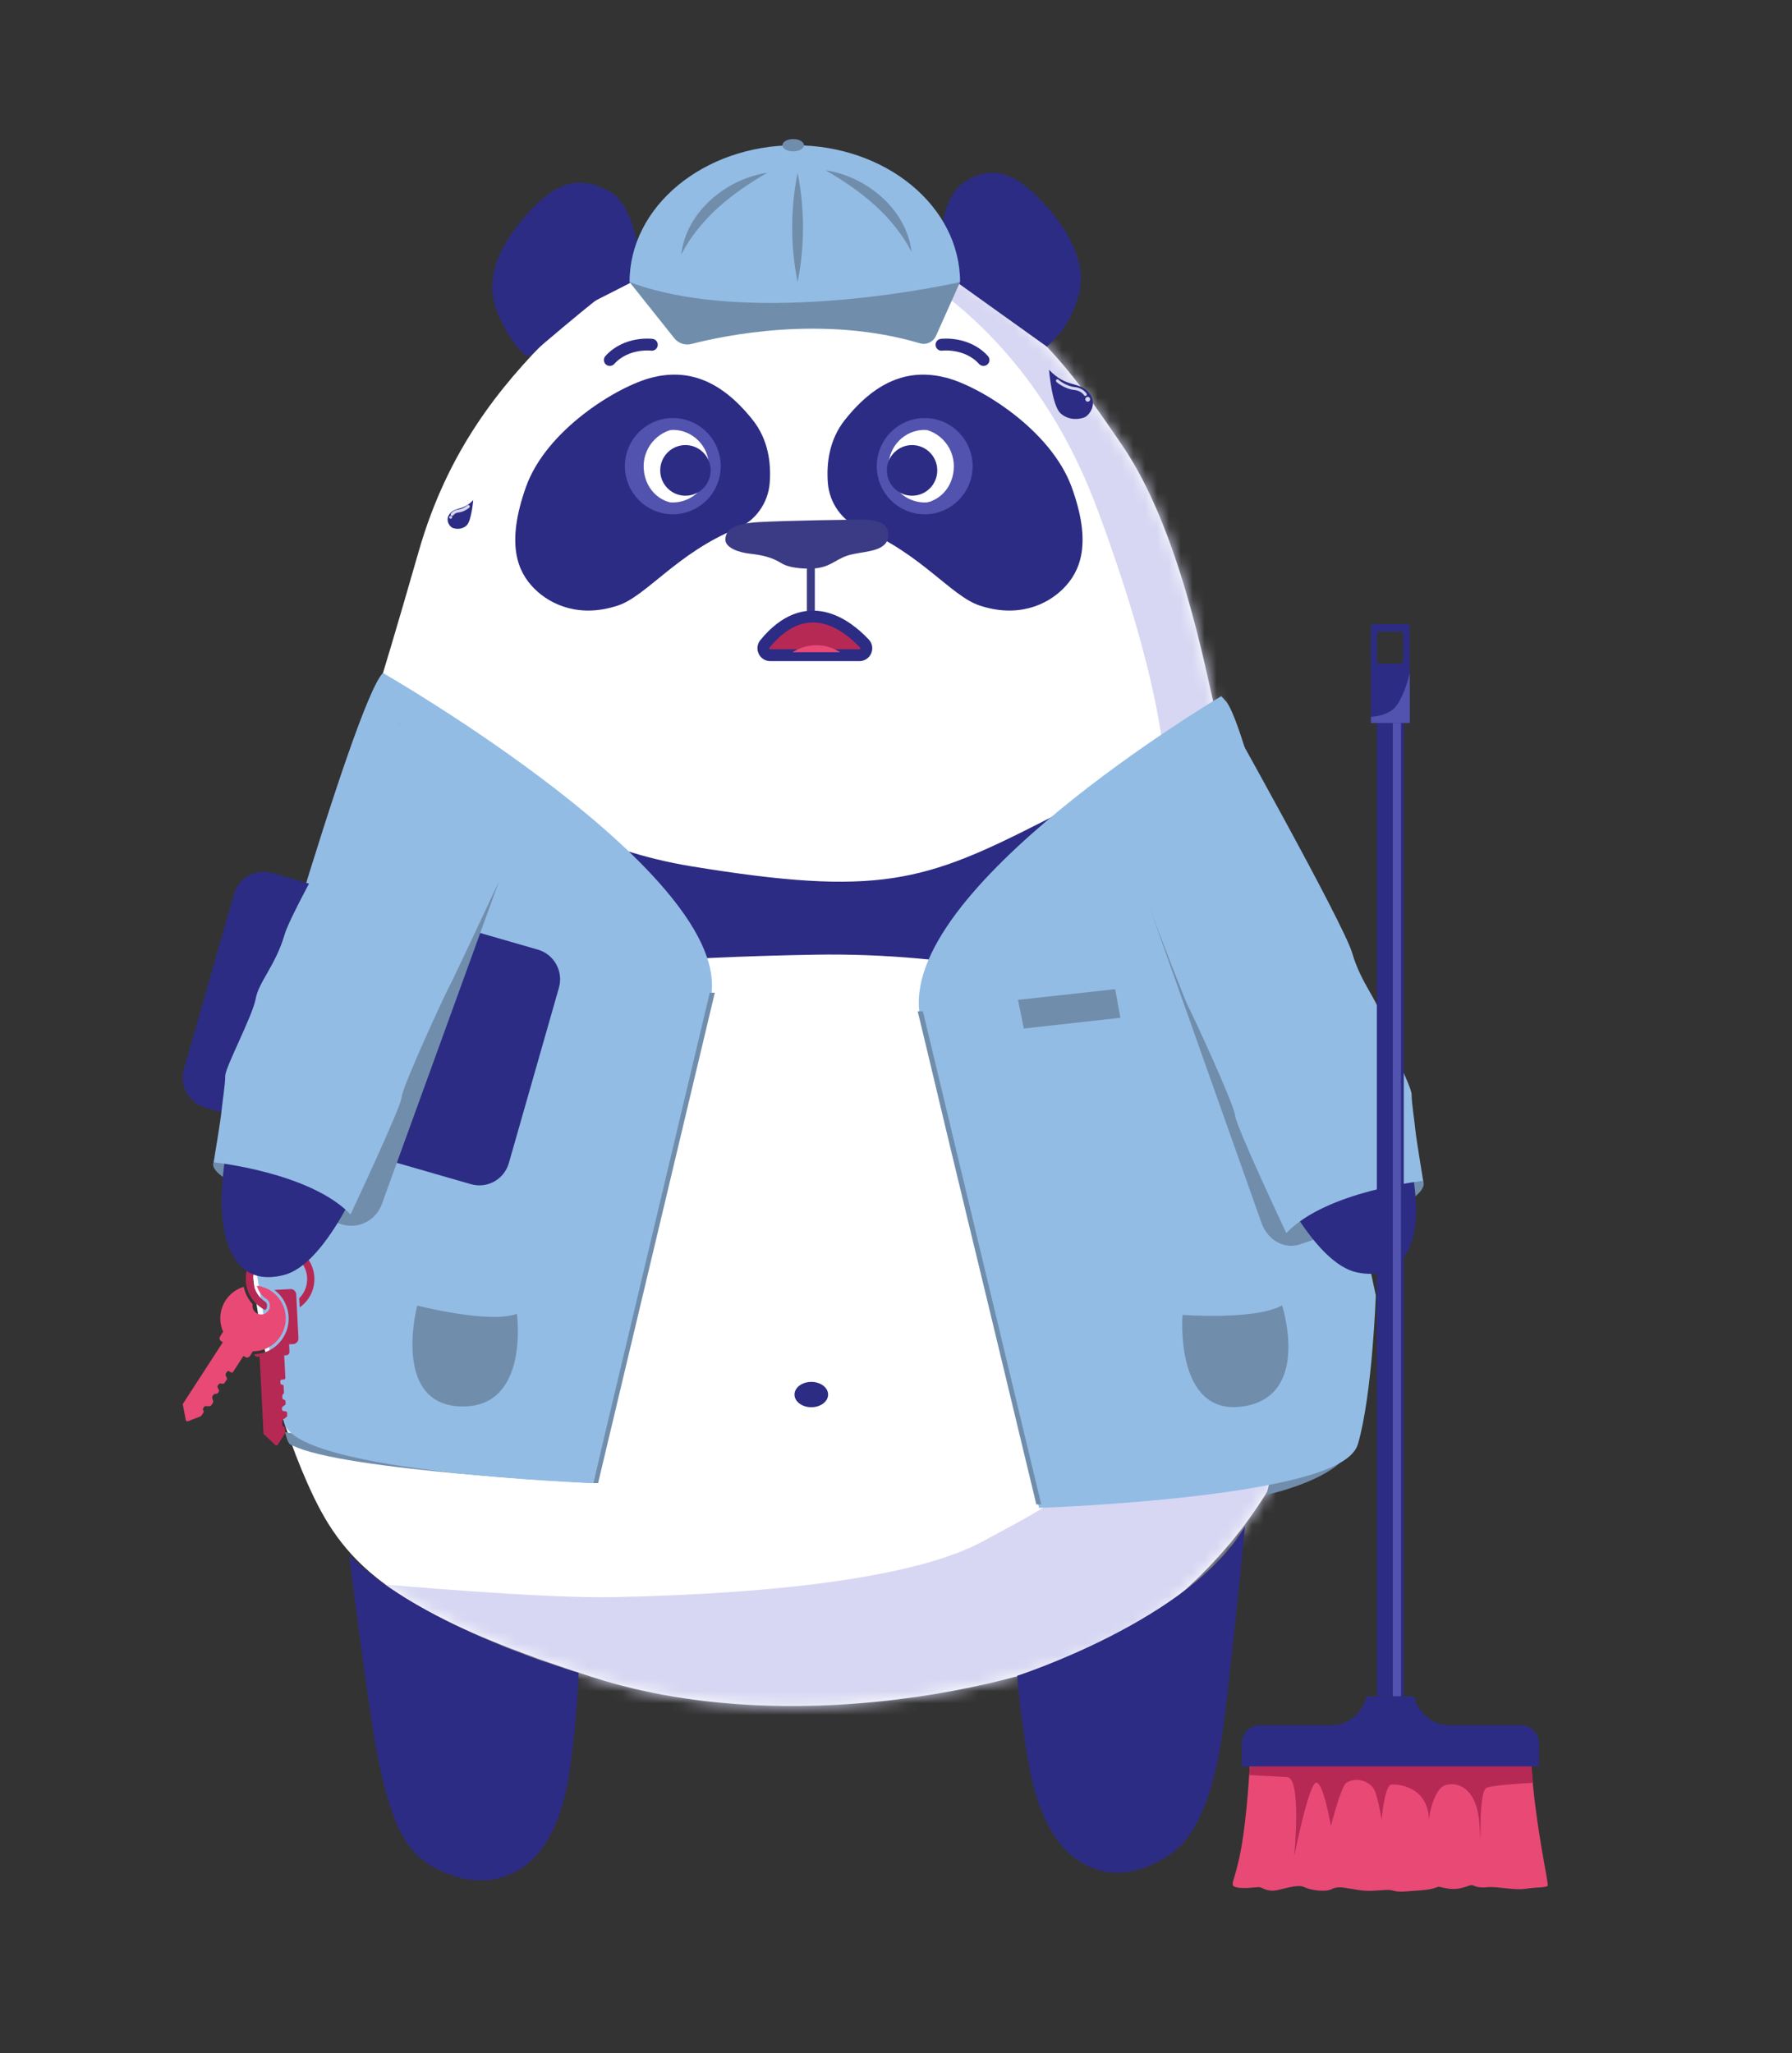 <svg width="151" height="173" viewBox="0 0 151 173" fill="none" xmlns="http://www.w3.org/2000/svg">
<rect x="0" y="0" width="151" height="173" fill="#333333" stroke="none"/>
<path d="M24.484 79.46C24.484 79.46 20.944 93.683 20.944 100.792C20.944 110.476 23.245 118.982 25.9 124.971C28.763 131.426 32.268 135.637 49.964 141.328C67.655 147.019 89.643 141.466 95.966 137.06C101.954 132.889 106.281 127.456 108.772 121.921C111.724 115.363 112.242 98.658 111.534 92.26C110.826 85.862 103.042 62.395 102.334 59.55C101.626 56.704 99.436 44.62 94.55 37.506C89.971 30.832 85.377 23.865 73.686 20.731C61.995 17.596 50.672 23.998 46.424 28.262C42.176 32.526 37.742 37.897 35.29 46.429C33.242 53.561 32.272 56.704 32.272 56.704L30.856 60.261C30.852 60.261 25.192 75.192 24.484 79.46Z" fill="white"/>
<mask id="mask0_7802_5042" style="mask-type:luminance" maskUnits="userSpaceOnUse" x="20" y="19" width="92" height="125">
<path d="M24.484 79.46C24.484 79.46 20.944 93.683 20.944 100.792C20.944 110.476 23.245 118.982 25.9 124.971C28.763 131.426 32.268 135.637 49.964 141.328C67.655 147.019 89.643 141.466 95.966 137.06C101.954 132.889 106.281 127.456 108.772 121.921C111.724 115.363 112.242 98.658 111.534 92.26C110.826 85.862 103.042 62.395 102.334 59.55C101.626 56.704 99.436 44.62 94.55 37.506C89.971 30.832 85.377 23.865 73.686 20.731C61.995 17.596 50.672 23.998 46.424 28.262C42.176 32.526 37.742 37.897 35.29 46.429C33.242 53.561 32.272 56.704 32.272 56.704L30.856 60.261C30.852 60.261 25.192 75.192 24.484 79.46Z" fill="white"/>
</mask>
<g mask="url(#mask0_7802_5042)">
<path d="M70.31 19.89C70.31 19.89 85.276 23.669 92.44 42.837C98.427 58.861 98.542 66.504 98.086 68.313C97.635 70.118 94.445 78.477 94.445 78.477C94.445 78.477 98.1 83.074 100.299 90.504C102.498 97.933 102.016 107.026 98.086 115.024C93.617 124.126 90.869 125.557 82.722 129.924C77.474 132.734 66.381 134.276 51.672 134.574C45.588 134.699 32.029 133.476 32.029 133.476L46.676 162.887L123.809 157.063L125.406 104.456L120.411 45.851L117.211 17.245L90.236 12.883L62.659 15.453L70.31 19.89Z" fill="#D7D7F3"/>
</g>
<path d="M68.363 118.573C69.145 118.573 69.779 118.095 69.779 117.506C69.779 116.916 69.145 116.438 68.363 116.438C67.581 116.438 66.947 116.916 66.947 117.506C66.947 118.095 67.581 118.573 68.363 118.573Z" fill="#2C2C84"/>
<path d="M79.753 23.154C79.257 22.798 78.979 22.211 79.018 21.598C79.129 19.908 79.541 16.564 81.103 15.457C83.691 13.626 85.784 14.75 88.046 17.236C90.307 19.721 91.139 21.927 91.077 23.669C91.015 25.412 89.851 27.497 89.245 28.155C88.599 28.863 88.222 29.214 88.222 29.214L79.753 23.154Z" fill="#2C2C84"/>
<path d="M52.916 23.936C53.717 23.532 54.15 22.647 53.995 21.762C53.677 19.935 52.942 17.005 51.442 16.169C48.672 14.626 46.76 15.462 44.499 17.947C42.238 20.433 41.406 22.638 41.468 24.381C41.53 26.124 42.782 28.156 43.3 28.867C43.566 29.227 43.915 29.663 44.3 29.943C44.539 30.116 44.858 29.836 45.163 29.525C45.459 29.218 49.141 26.137 50.039 25.439C50.141 25.359 50.247 25.292 50.362 25.235L52.916 23.936Z" fill="#2C2C84"/>
<path d="M72.558 44.553C70.969 43.908 69.885 42.397 69.757 40.68C69.633 39.044 69.863 37.048 71.199 35.372C74.031 31.815 76.864 31.103 79.691 31.815C82.523 32.526 88.541 36.194 90.307 41.058C92.046 45.847 91.015 48.168 89.599 49.59C88.183 51.013 85.705 52.08 82.523 51.013C80.142 50.217 77.51 46.563 72.558 44.553Z" fill="#2C2C84"/>
<path d="M62.058 44.553C63.647 43.908 64.731 42.397 64.859 40.68C64.983 39.044 64.753 37.048 63.416 35.372C60.584 31.815 57.752 31.103 54.925 31.815C52.093 32.526 46.031 36.181 44.309 41.058C42.619 45.847 43.601 48.168 45.017 49.59C46.433 51.013 48.911 52.08 52.093 51.013C54.469 50.217 57.102 46.563 62.058 44.553Z" fill="#2C2C84"/>
<path d="M79.333 29.049C79.333 29.049 81.457 28.774 82.873 30.334" stroke="#2C2C84" stroke-miterlimit="10" stroke-linecap="round"/>
<path d="M54.925 29.049C54.925 29.049 52.801 28.774 51.385 30.334" stroke="#2C2C84" stroke-miterlimit="10" stroke-linecap="round"/>
<path d="M68.368 47.91C68.368 47.91 66.686 47.981 65.846 47.456C65.014 46.936 64.186 46.767 63.173 46.651C62.31 46.558 61.124 46.176 61.124 45.473C61.124 44.646 61.823 44.117 63.947 43.993C66.071 43.868 72.067 43.766 72.988 43.793C73.912 43.819 75.209 44.117 74.758 45.549C74.333 46.576 72.434 46.451 71.364 46.829C70.288 47.203 69.917 47.856 68.368 47.91Z" fill="#3A3A85"/>
<path d="M67.987 47.91V52.218H68.66V47.839L67.987 47.91Z" fill="#3A3A85"/>
<path d="M81.103 39.28C81.103 41.045 79.634 42.637 77.877 42.637C76.12 42.637 74.478 41.05 74.478 39.28C74.478 37.515 76.085 35.928 77.846 35.928C79.603 35.928 81.103 37.515 81.103 39.28Z" fill="white"/>
<path d="M77.917 42.837C79.872 42.837 81.457 41.244 81.457 39.28C81.457 37.315 79.872 35.723 77.917 35.723C75.962 35.723 74.377 37.315 74.377 39.28C74.377 41.244 75.962 42.837 77.917 42.837Z" stroke="#5252AF" stroke-miterlimit="10"/>
<path d="M77.209 35.727C79.165 35.727 80.749 37.319 80.749 39.284C80.749 41.249 79.333 42.841 77.209 42.841" stroke="#5252AF" stroke-width="0.75" stroke-miterlimit="10"/>
<path d="M80.395 36.794L81.183 38.048L81.501 39.169L80.47 41.961L79.758 42.126L80.913 39.547L80.094 37.008L79.315 36.239L80.395 36.794Z" fill="#5252AF"/>
<path d="M76.855 41.77C78.028 41.77 78.978 40.814 78.978 39.636C78.978 38.457 78.028 37.502 76.855 37.502C75.681 37.502 74.731 38.457 74.731 39.636C74.731 40.814 75.681 41.77 76.855 41.77Z" fill="#2C2C84"/>
<path d="M53.509 39.28C53.509 41.045 55.035 42.637 56.792 42.637C58.549 42.637 60.075 41.116 60.075 39.351C60.075 37.586 58.611 35.834 56.85 35.834C55.089 35.834 53.509 37.515 53.509 39.28Z" fill="white"/>
<path d="M56.694 42.837C58.649 42.837 60.234 41.244 60.234 39.28C60.234 37.315 58.649 35.723 56.694 35.723C54.739 35.723 53.154 37.315 53.154 39.28C53.154 41.244 54.739 42.837 56.694 42.837Z" stroke="#5252AF" stroke-miterlimit="10"/>
<path d="M57.402 35.727C55.447 35.727 53.862 37.319 53.862 39.284C53.862 41.249 55.278 42.841 57.402 42.841" stroke="#5252AF" stroke-width="0.75" stroke-miterlimit="10"/>
<path d="M54.15 36.977L53.521 37.977L53.207 39.097L54.238 41.89L55.066 42.312L53.583 39.693L54.419 37.524C54.512 37.137 54.72 36.785 55.012 36.514L55.393 36.167L54.579 36.585C54.406 36.674 54.256 36.808 54.15 36.977Z" fill="#5252AF"/>
<path d="M54.216 36.794L53.154 39.28L53.685 41.156H54.212L53.862 39.28L54.168 37.835L54.216 36.794Z" fill="#5252AF"/>
<path d="M57.756 41.77C58.929 41.77 59.88 40.814 59.88 39.636C59.88 38.457 58.929 37.502 57.756 37.502C56.583 37.502 55.632 38.457 55.632 39.636C55.632 40.814 56.583 41.77 57.756 41.77Z" fill="#2C2C84"/>
<path d="M64.903 55.206H72.416C72.925 55.206 73.191 54.597 72.841 54.228C71.332 52.623 67.934 50.017 64.46 54.246C64.146 54.623 64.411 55.206 64.903 55.206Z" fill="#B72955" stroke="#2C2C84" stroke-miterlimit="10"/>
<path d="M88.395 31.157C88.395 31.157 88.635 34.158 89.36 34.82C90.073 35.474 91.011 35.332 91.404 35.154C91.82 34.963 92.551 33.962 91.71 33.033C90.882 32.117 89.869 32.708 88.395 31.157Z" fill="#2C2C84"/>
<path d="M89.103 32.081C89.17 32.17 89.843 32.673 90.555 32.74C91.179 32.797 91.453 33.237 91.453 33.237" stroke="#D7D7F3" stroke-width="0.25" stroke-miterlimit="10" stroke-linecap="round" stroke-linejoin="round"/>
<path d="M91.657 33.846C91.769 33.846 91.86 33.755 91.86 33.642C91.86 33.529 91.769 33.438 91.657 33.438C91.544 33.438 91.453 33.529 91.453 33.642C91.453 33.755 91.544 33.846 91.657 33.846Z" fill="#D7D7F3"/>
<path d="M39.875 42.139C39.875 42.139 39.733 43.891 39.313 44.277C38.897 44.66 38.353 44.575 38.123 44.473C37.879 44.362 37.454 43.775 37.941 43.237C38.428 42.699 39.016 43.041 39.875 42.139Z" fill="#2C2C84"/>
<path d="M39.463 42.677C39.423 42.73 39.029 43.019 38.618 43.059C38.255 43.095 38.096 43.348 38.096 43.348" stroke="#D7D7F3" stroke-width="0.25" stroke-miterlimit="10" stroke-linecap="round" stroke-linejoin="round"/>
<path d="M37.977 43.708C38.043 43.708 38.097 43.654 38.097 43.588C38.097 43.522 38.043 43.468 37.977 43.468C37.911 43.468 37.857 43.522 37.857 43.588C37.857 43.654 37.911 43.708 37.977 43.708Z" fill="#D7D7F3"/>
<path d="M66.788 54.957C66.788 54.957 68.616 53.623 70.802 54.957H66.788Z" fill="#E94975"/>
<path d="M104.91 128.599C104.91 128.599 103.503 143.035 102.887 146.815C102.011 152.177 100.414 155.053 98.613 156.258C95.67 158.232 92.98 158.192 90.856 156.769C88.732 155.347 87.316 152.501 86.608 148.237C85.9 143.969 85.714 141.199 85.714 141.199C85.714 141.199 100.383 136.464 104.91 128.599Z" fill="#2C2C84"/>
<path d="M29.423 131.044C29.423 131.044 31.034 144.004 31.777 147.761C32.826 153.043 33.941 155.756 36.162 157.107C39.189 158.952 42.087 158.77 44.158 157.272C46.229 155.773 47.539 152.879 48.096 148.588C48.654 144.298 48.76 140.95 48.76 140.95C48.76 140.95 35.724 137.246 29.423 131.044Z" fill="#2C2C84"/>
<path d="M102.268 59.568C102.268 59.568 111.45 77.57 111.171 90.646C111.171 90.646 92.551 80.024 68.665 80.442C44.659 80.86 31.184 83.564 26.113 88.294C26.113 88.294 30.078 67.54 34.543 59.248C34.543 59.248 42.42 70.398 58.235 72.991C74.05 75.583 77.917 74.289 87.847 69.238C97.657 64.249 102.268 59.568 102.268 59.568Z" fill="#2C2C84"/>
<path d="M24.019 119.529C23.621 116.603 28.462 120.911 28.462 120.911L24.019 119.529Z" fill="#708EAC"/>
<path d="M49.99 124.966C49.99 124.966 28.763 123.935 24.612 121.774C24.21 121.774 24.037 120.676 24.037 120.676L49.99 124.966Z" fill="#708EAC"/>
<path d="M32.268 56.704C32.268 56.704 62.106 73.826 59.876 84.164C57.65 94.501 49.986 124.966 49.986 124.966C49.986 124.966 25.166 124.086 23.976 119.946C22.785 115.807 19.736 95.004 19.736 95.004C19.736 95.004 29.772 59.216 32.268 56.704Z" fill="#93BCE5"/>
<path d="M39.68 99.779L17.272 93.318C15.9 92.923 15.103 91.482 15.497 90.104L19.714 75.338C20.108 73.96 21.542 73.16 22.914 73.555L45.322 80.016C46.694 80.411 47.49 81.852 47.096 83.23L42.879 97.996C42.486 99.379 41.052 100.174 39.68 99.779Z" fill="#2C2C84"/>
<path d="M42.035 74.289L32.171 101.473C31.671 102.846 30.193 103.593 28.799 103.167C24.768 101.935 17.334 99.432 18.002 97.933" fill="#708EAC"/>
<path d="M24.033 120.671L24.015 120.311C24.015 120.275 23.993 120.244 23.962 120.231L23.878 120.191C23.83 120.169 23.799 120.12 23.799 120.071L23.785 119.791C23.781 119.711 23.816 119.635 23.883 119.586L24.161 119.382C24.188 119.364 24.201 119.333 24.201 119.302L24.188 119.017C24.184 118.973 24.153 118.937 24.108 118.928L23.878 118.893C23.812 118.884 23.759 118.821 23.759 118.755V118.644C23.759 118.599 23.781 118.555 23.816 118.528L24.029 118.368C24.055 118.35 24.069 118.319 24.069 118.288L24.055 118.048C24.055 118.012 24.029 117.977 23.998 117.963L23.883 117.919C23.83 117.897 23.794 117.848 23.794 117.794L23.785 117.652C23.781 117.594 23.799 117.541 23.834 117.497L23.909 117.403C23.922 117.385 23.931 117.363 23.927 117.341L23.896 116.767C23.892 116.723 23.86 116.683 23.812 116.678L23.754 116.674C23.683 116.665 23.635 116.607 23.63 116.541L23.622 116.398C23.617 116.318 23.679 116.252 23.754 116.247L23.914 116.238C23.993 116.234 24.051 116.167 24.046 116.087L23.949 114.206L24.122 114.197C24.276 114.189 24.4 114.055 24.392 113.9L24.361 113.273L24.701 113.255C24.962 113.242 25.162 113.019 25.148 112.757L24.962 109.067C24.949 108.804 24.728 108.604 24.467 108.618L23.117 108.689C23.701 109.124 24.104 109.756 24.259 110.481C24.422 111.267 24.276 112.068 23.838 112.744C23.307 113.566 22.422 114.069 21.453 114.104L21.427 114.149C21.471 114.26 21.582 114.335 21.706 114.331L21.878 114.322L22.206 120.818L23.192 121.752C23.219 121.778 23.259 121.792 23.299 121.792C23.338 121.792 23.374 121.774 23.4 121.743L24.033 120.751C24.029 120.711 24.033 120.693 24.033 120.671Z" fill="#B72955"/>
<path d="M24.352 104.958C22.811 104.541 21.218 105.461 20.807 107.008C20.745 107.239 20.714 107.475 20.71 107.706C20.705 107.911 20.723 108.111 20.763 108.306L20.776 108.378C20.882 108.88 21.121 109.347 21.471 109.725L21.519 109.778C21.657 109.92 21.807 110.049 21.971 110.165C22.09 110.249 22.219 110.321 22.351 110.387C22.378 110.361 22.404 110.329 22.427 110.298C22.537 110.125 22.533 109.903 22.409 109.738L22.378 109.702C22.347 109.68 22.316 109.662 22.285 109.64C22.254 109.618 22.227 109.596 22.201 109.574L22.188 109.569L22.166 109.551C21.807 109.258 21.546 108.862 21.418 108.409L21.347 108.066C21.338 107.995 21.329 107.924 21.329 107.853C21.32 107.631 21.347 107.404 21.404 107.177C21.732 105.959 22.984 105.234 24.197 105.563C25.409 105.892 26.13 107.15 25.803 108.369C25.697 108.773 25.484 109.12 25.21 109.396L25.25 110.16C25.794 109.783 26.21 109.218 26.396 108.529C26.807 106.977 25.891 105.376 24.352 104.958Z" fill="#B72955"/>
<path d="M22.825 108.764C22.453 108.524 22.046 108.382 21.639 108.333C21.754 108.733 21.988 109.093 22.311 109.356C22.347 109.369 22.378 109.387 22.409 109.409C22.466 109.445 22.515 109.489 22.555 109.538L22.595 109.587C22.771 109.827 22.794 110.16 22.621 110.427C22.4 110.765 21.948 110.863 21.608 110.641C21.351 110.472 21.236 110.174 21.289 109.889C20.913 109.48 20.656 108.978 20.537 108.431C19.931 108.609 19.382 109 19.01 109.573C18.479 110.392 18.435 111.383 18.802 112.21L18.546 112.61C18.462 112.744 18.497 112.917 18.63 113.006L18.776 113.099L15.399 118.31L15.652 119.648C15.661 119.688 15.683 119.72 15.714 119.742C15.745 119.764 15.784 119.769 15.824 119.76L16.904 119.337C16.93 119.328 16.957 119.306 16.97 119.284L17.143 119.017C17.169 118.973 17.174 118.919 17.147 118.87L17.116 118.813C17.09 118.768 17.094 118.71 17.121 118.666L17.196 118.546C17.223 118.506 17.267 118.479 17.316 118.479H17.683C17.731 118.479 17.776 118.457 17.802 118.412L17.948 118.186C17.97 118.15 17.979 118.106 17.966 118.066L17.882 117.781C17.869 117.741 17.877 117.697 17.9 117.661L18.032 117.47L18.28 117.425C18.32 117.417 18.351 117.394 18.373 117.363L18.435 117.265C18.462 117.225 18.466 117.172 18.444 117.127L18.338 116.905C18.316 116.861 18.32 116.807 18.346 116.767L18.431 116.638C18.457 116.594 18.51 116.572 18.563 116.576L18.785 116.598C18.838 116.603 18.886 116.581 18.917 116.536L19.103 116.252C19.13 116.212 19.134 116.163 19.116 116.118L19.01 115.874C18.992 115.829 18.997 115.78 19.023 115.74L19.125 115.585C19.169 115.518 19.254 115.5 19.32 115.545L19.453 115.629C19.519 115.674 19.608 115.651 19.648 115.589L20.515 114.251L20.661 114.344C20.794 114.429 20.966 114.393 21.055 114.26L21.311 113.86C22.214 113.864 23.099 113.419 23.63 112.601C24.462 111.316 24.104 109.6 22.825 108.764Z" fill="#E94975"/>
<path d="M38.874 78.979C38.874 78.979 38.875 78.979 38.233 80.433C37.591 81.887 33.104 92.064 31.856 95.679C30.609 99.298 27.4 106.568 23.9 107.439C20.4 108.311 18.904 105.754 18.688 101.988C18.502 98.787 19.639 91.975 22.174 85.453C24.706 78.93 33.777 60.71 33.777 60.71C32.002 64.716 41.136 70.172 38.874 78.979Z" fill="#2C2C84"/>
<path d="M106.715 125.949C106.715 125.949 113.357 124.557 113.945 121.632C114.529 118.706 107.432 123.014 107.432 123.014L106.715 125.949Z" fill="#708EAC"/>
<path d="M18.002 97.934C18.002 97.934 26.122 98.769 29.538 102.326C29.538 102.326 33.786 93.31 33.848 92.429C33.91 91.549 37.41 83.955 37.848 83.141C38.286 82.323 42.034 74.289 42.034 74.289L34.1 60.168C34.1 60.168 24.728 76.174 23.98 78.748C23.232 81.323 21.794 82.741 21.542 84.164C21.29 85.587 18.98 89.93 18.98 90.646C18.98 91.362 18.728 92.932 18.666 93.621C18.608 94.314 18.002 97.934 18.002 97.934Z" fill="#93BCE5"/>
<path d="M102.83 59.292C102.83 59.292 75.823 75.4 78.049 85.738C80.275 96.075 87.939 126.54 87.939 126.54C87.939 126.54 112.759 125.66 113.95 121.52C115.14 117.381 115.428 109.191 115.428 109.191C115.428 109.191 105.325 61.8 102.83 59.292Z" fill="#93BCE5" stroke="#93BCE5" stroke-miterlimit="10"/>
<path d="M94.873 70.816L106.219 102.82C106.697 104.434 108.161 105.323 109.564 104.843C113.613 103.456 120.574 101.268 119.923 99.503" fill="#708EAC"/>
<path d="M98.09 79.482C98.09 79.482 98.09 79.482 98.798 80.905C99.506 82.328 104.462 92.282 105.874 95.839C107.29 99.396 110.83 106.506 114.365 107.217C117.901 107.929 119.459 105.296 119.322 101.526C119.215 98.596 117.905 91.571 115.073 85.169C112.241 78.771 102.334 60.99 102.334 60.99C102.334 60.99 92.714 65.361 98.09 79.482Z" fill="#2C2C84"/>
<path d="M119.923 99.503C119.923 99.503 111.803 100.339 108.387 103.896C108.387 103.896 104.139 94.879 104.077 93.999C104.015 93.118 100.515 85.524 100.077 84.711C99.639 83.893 93.506 67.633 93.506 67.633L102.825 59.288C102.825 59.288 113.197 77.744 113.945 80.313C114.693 82.888 116.131 84.306 116.383 85.729C116.631 87.152 118.945 91.496 118.945 92.211C118.945 92.927 119.198 94.497 119.26 95.186C119.322 95.884 119.923 99.503 119.923 99.503Z" fill="#93BCE5"/>
<path d="M59.805 83.644H60.234L50.397 124.966H49.99L59.805 83.644Z" fill="#708EAC"/>
<path d="M77.766 85.213H77.328L87.324 126.762H87.74L77.766 85.213Z" fill="#708EAC"/>
<path d="M85.78 84.248L86.267 86.667L94.409 85.76L93.967 83.346L85.78 84.248Z" fill="#708EAC"/>
<path d="M53.048 23.767C53.048 17.401 59.283 12.239 66.974 12.239C74.664 12.239 80.899 17.401 80.899 23.767H53.048Z" fill="#93BCE5"/>
<path d="M80.899 23.767L75.766 26.497H66.974L58.65 26.702L54.154 24.452L53.048 23.767L62.212 18.863L80.899 23.767Z" fill="#93BCE5"/>
<path d="M58.261 28.983C60.924 28.294 69.35 26.497 77.527 28.929C78.067 29.089 78.638 28.814 78.868 28.302L80.899 23.767C80.899 23.767 63.628 27.729 53.048 23.767L56.822 28.503C57.168 28.934 57.73 29.12 58.261 28.983Z" fill="#708EAC"/>
<path d="M66.837 12.759C67.338 12.759 67.744 12.526 67.744 12.239C67.744 11.951 67.338 11.718 66.837 11.718C66.336 11.718 65.93 11.951 65.93 12.239C65.93 12.526 66.336 12.759 66.837 12.759Z" fill="#708EAC"/>
<path d="M64.659 14.555C61.703 16.258 59.017 18.365 57.402 21.438C57.823 17.836 61.208 15.062 64.659 14.555Z" fill="#708EAC"/>
<path d="M69.558 14.346C73.009 14.853 76.394 17.632 76.815 21.229C75.2 18.152 72.513 16.044 69.558 14.346Z" fill="#708EAC"/>
<path d="M67.208 14.555C67.814 17.587 67.819 20.735 67.208 23.767C66.598 20.735 66.602 17.587 67.208 14.555Z" fill="#708EAC"/>
<path d="M108.03 109.983C105.848 111.25 99.644 110.792 99.644 110.792C99.644 110.792 98.949 119.364 104.742 118.506C110.53 117.648 108.03 109.983 108.03 109.983Z" fill="#708EAC"/>
<path d="M43.556 110.703C41.184 111.561 35.157 110.005 35.157 110.005C35.157 110.005 32.962 118.319 38.812 118.506C44.662 118.693 43.556 110.703 43.556 110.703Z" fill="#708EAC"/>
<path d="M105.317 148.562C105.317 148.664 105.105 152.923 104.574 155.805C104.043 158.686 103.512 158.855 104.184 159.024C104.857 159.193 106.025 158.957 106.202 159.024C106.379 159.09 106.839 159.393 107.476 159.29C108.114 159.188 109.317 158.752 109.848 158.988C110.379 159.224 110.981 159.33 111.654 159.308C112.326 159.286 112.291 158.917 113.247 159.055C114.202 159.188 114.769 159.37 115.76 159.313C116.751 159.255 116.999 159.188 117.459 159.321C117.919 159.455 118.627 159.357 119.123 159.321C119.619 159.286 120.362 159.255 120.893 159.086C121.424 158.917 120.964 158.952 121.955 159.121C122.946 159.29 123.584 158.921 123.902 158.855C124.221 158.788 124.079 158.957 124.716 159.024C125.354 159.09 125.141 158.921 126.416 159.059C127.69 159.193 128.079 159.228 128.717 159.126C129.354 159.024 130.31 159.059 130.416 158.89C130.522 158.721 129.385 153.977 129.017 148.562H105.317Z" fill="#E94975"/>
<path d="M129.036 148.562H105.317C105.317 148.593 105.3 148.971 105.26 149.567C106.185 149.611 107.671 149.691 108.472 149.744C109.689 149.829 109.056 156.4 109.056 156.4C109.056 156.4 110.273 150.314 110.893 150.211C111.512 150.109 112.145 153.866 112.145 153.866C112.145 153.866 112.981 150.58 113.428 150.242C113.858 149.922 114.915 149.74 115.681 150.611C116.079 151.065 116.415 153.346 116.415 153.346C116.415 153.346 116.668 150.376 117.265 150.362C117.853 150.345 120.336 150.514 120.42 153.399C120.402 152.741 120.92 150.798 121.672 150.465C122.469 150.109 124.425 150.296 124.659 153.684C124.929 157.623 124.442 150.932 125.279 150.634C125.863 150.425 127.956 150.287 129.168 150.22C129.12 149.673 129.075 149.122 129.036 148.562Z" fill="#B72955"/>
<path d="M118.287 59.492H116.017V142.942H118.287V59.492Z" fill="#2C2C84"/>
<path d="M118.534 52.583H115.773C115.632 52.583 115.517 52.698 115.517 52.841V60.915H118.787V52.841C118.791 52.698 118.676 52.583 118.534 52.583ZM118.234 55.66C118.234 55.802 118.119 55.917 117.977 55.917H116.273C116.132 55.917 116.017 55.802 116.017 55.66V53.476C116.017 53.334 116.132 53.219 116.273 53.219H117.977C118.119 53.219 118.234 53.334 118.234 53.476V55.66Z" fill="#2C2C84"/>
<path d="M118.053 60.915H117.362V142.942H118.053V60.915Z" fill="#5252AF"/>
<path d="M118.792 56.713C118.491 57.967 117.951 59.328 117.345 59.799C116.791 60.23 115.999 60.363 115.521 60.408V60.915H118.792V56.713Z" fill="#5252AF"/>
<path d="M128.146 145.365H122.044C120.628 145.365 119.371 144.116 119.172 142.942H115.136C114.959 144.125 113.663 145.365 112.269 145.365H106.167C105.322 145.365 104.636 146.059 104.636 146.903V148.837H129.686V146.903C129.677 146.059 128.987 145.365 128.146 145.365Z" fill="#2C2C84"/>
</svg>
